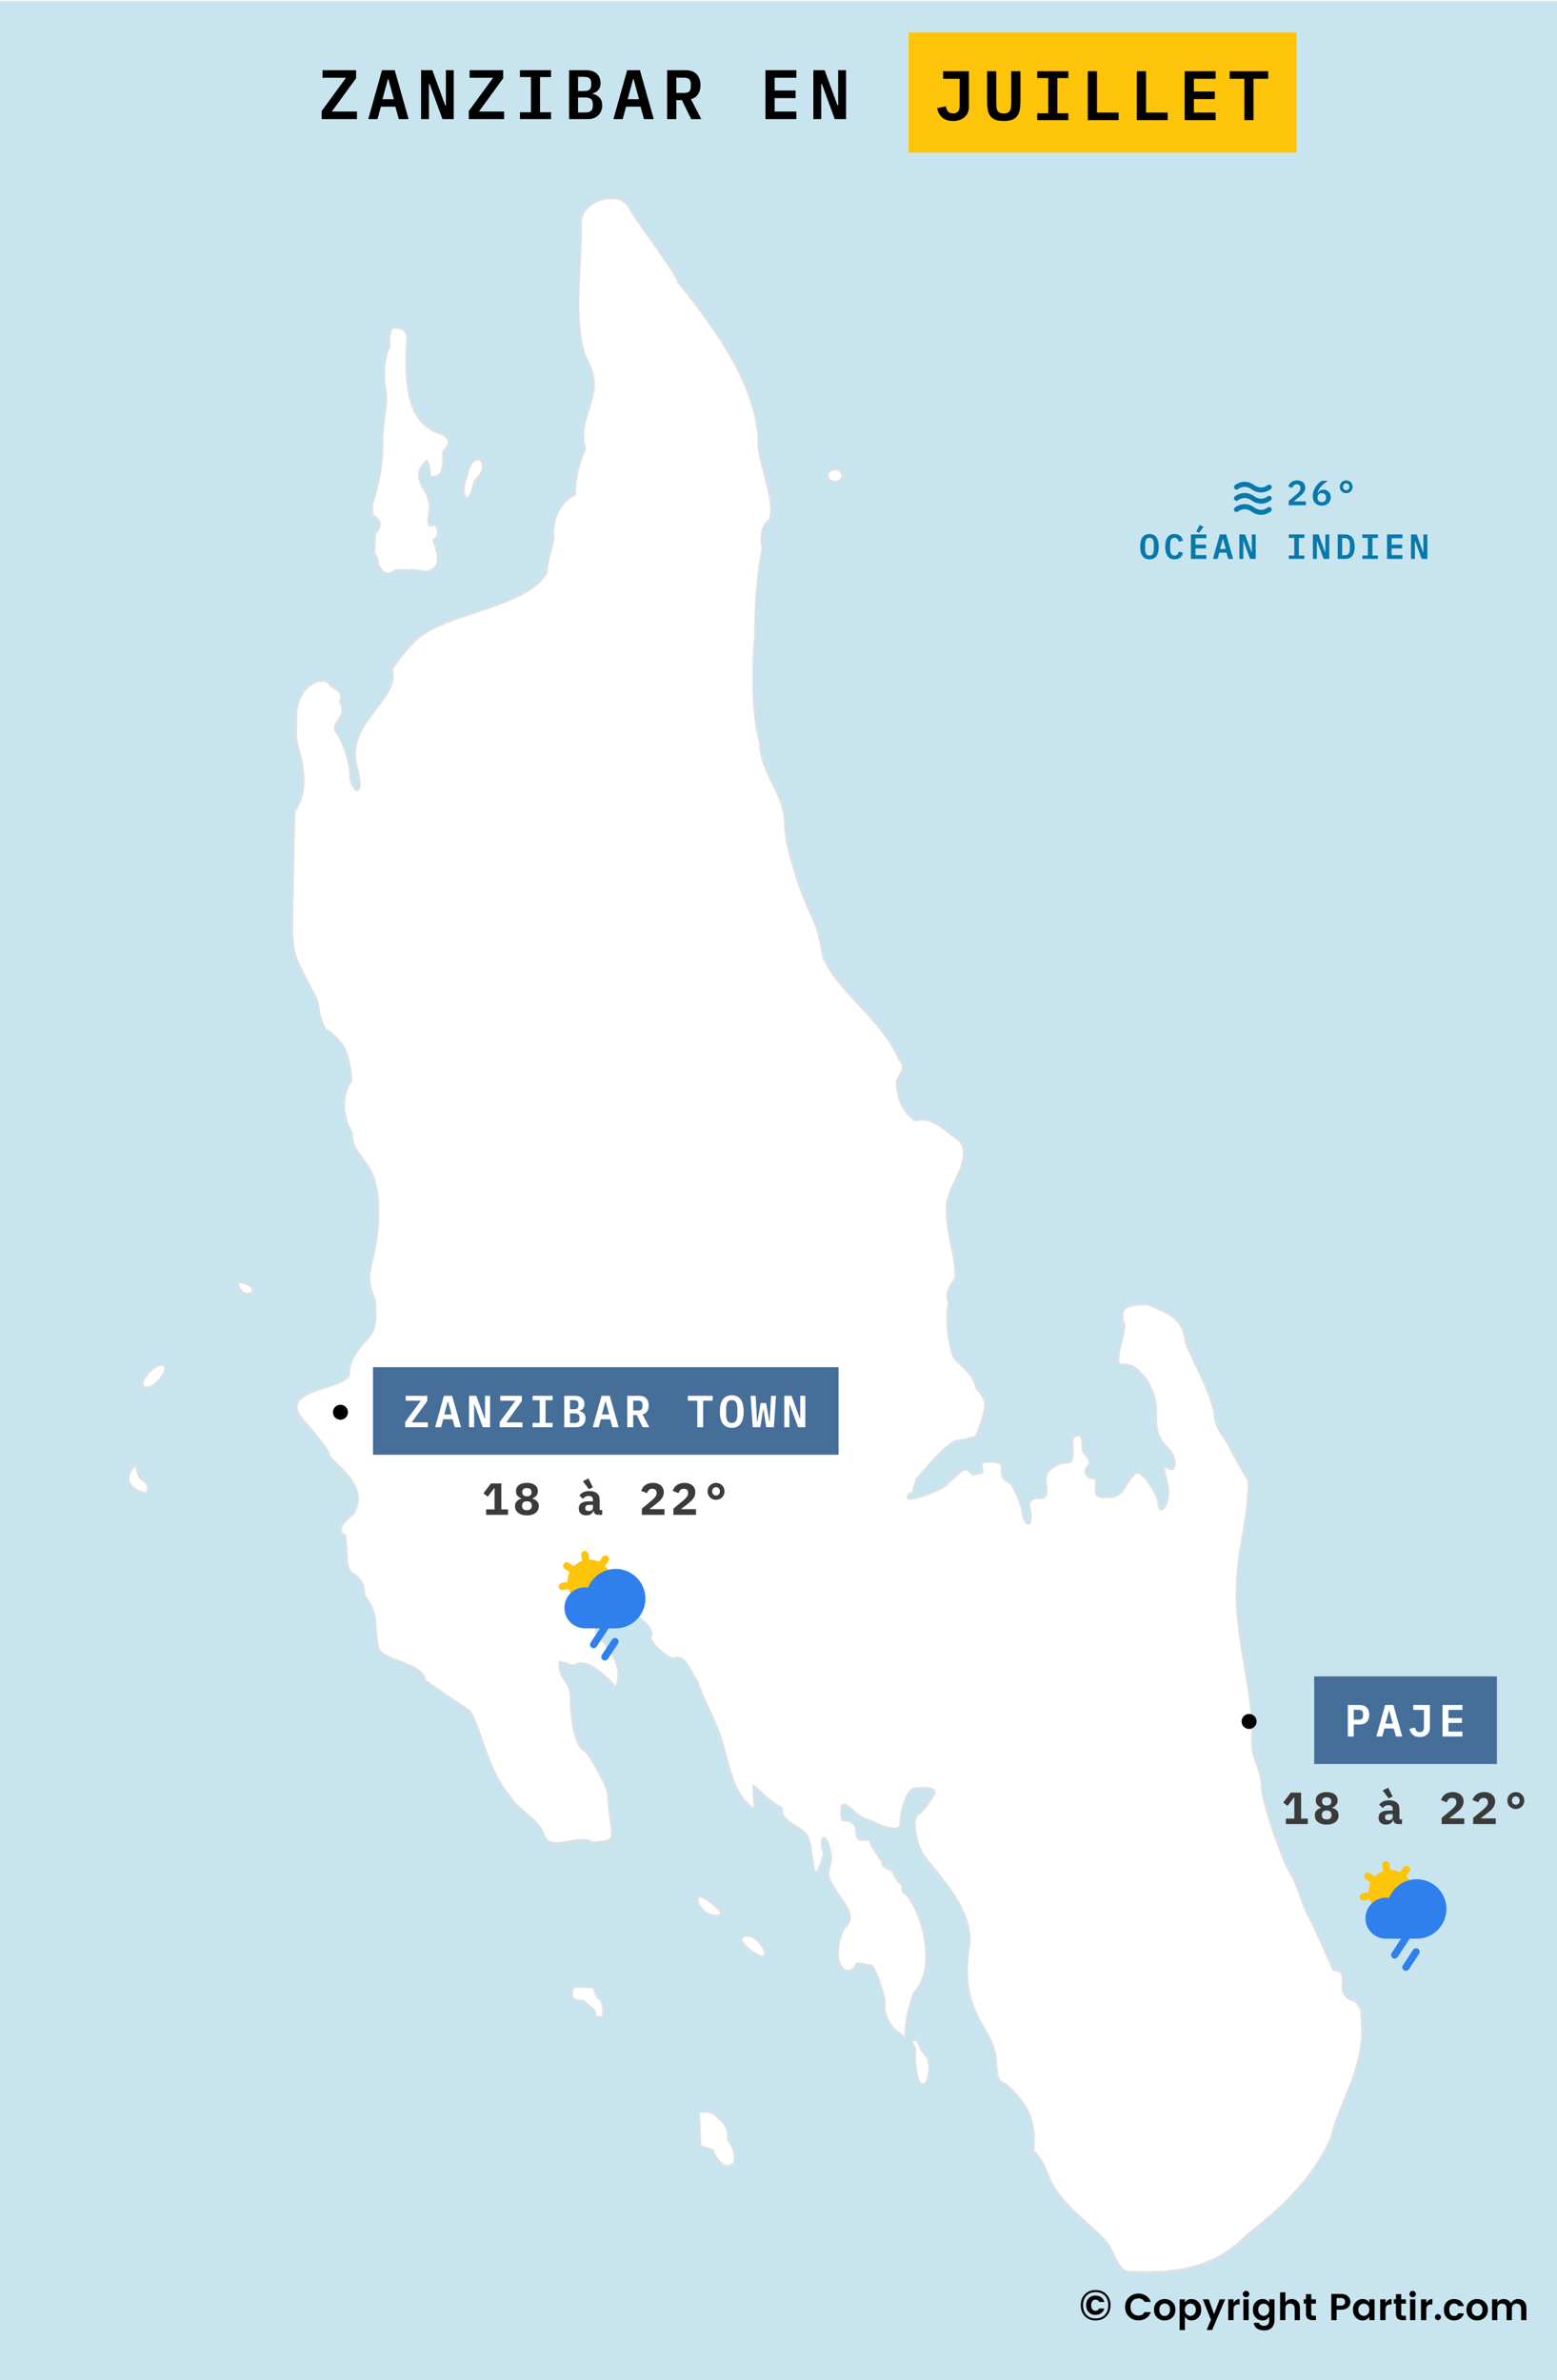 <svg width="622" height="951" viewBox="0 0 622 951" fill="none" xmlns="http://www.w3.org/2000/svg">
<rect x="0" y="0" width="622" height="951" fill="#333333" stroke="none"/>
<g clip-path="url(#clip0_3685_23436)">
<rect width="622" height="951" fill="white"/>
<g clip-path="url(#clip1_3685_23436)">
<path fill-rule="evenodd" clip-rule="evenodd" d="M-11 0.323H622V970.677H-11V0.323Z" fill="#C8E5EF"/>
<path fill-rule="evenodd" clip-rule="evenodd" d="M301.545 254.463C301.703 243.639 302.178 230.229 304.551 219.566C303.76 214.88 303.918 210.356 307.242 207.771C310.407 201.47 302.969 185.152 302.969 177.236C302.969 154.294 284.454 129.574 271.002 112.933C271.002 110.187 253.12 86.921 251.221 82.882C247.898 75.612 231.44 79.813 232.073 89.668C232.706 102.916 228.117 131.513 234.763 144.115C242.359 158.656 229.857 166.249 233.814 179.175C233.181 180.952 229.541 188.707 229.857 197.431C228.433 198.401 220.204 202.117 221.154 215.688C219.888 221.02 218.463 225.22 218.463 228.775C210.551 242.669 178.584 244.77 166.874 255.11C163.392 258.179 159.911 262.542 156.588 267.389C160.227 279.183 137.756 288.715 142.503 306.164C145.668 317.473 142.029 318.12 139.971 311.657C140.13 303.902 136.173 294.693 133.8 291.946C133.008 287.584 139.18 286.13 135.699 280.475C137.598 276.759 134.274 275.628 132.217 274.174C129.527 268.681 118.608 274.013 118.449 285.322L118.291 295.178C120.348 303.741 124.305 314.565 117.658 324.259L116.867 361.904C116.867 368.851 116.234 375.798 118.133 382.099C118.924 385.007 126.995 399.71 126.995 400.356C126.995 402.618 128.894 411.988 131.426 411.988C137.756 416.674 139.813 421.844 140.446 431.861C136.965 436.385 136.015 444.624 140.604 452.703C140.604 463.689 151.207 462.235 151.207 483.561C151.207 505.372 144.086 507.311 149.941 519.429C149.941 525.73 151.049 530.576 146.618 535.1C143.136 538.655 139.497 543.663 139.497 548.833C139.497 554.973 110.537 554.811 120.665 566.767C122.88 569.19 130.635 578.238 131.426 580.984C132.534 585.024 147.726 592.456 141.554 604.411C141.396 605.219 132.534 610.389 138.072 613.62L138.705 623.476C139.022 626.384 139.338 627.676 141.396 628.969C147.251 632.847 144.086 636.563 146.934 639.309C148.2 640.602 149.941 645.287 149.941 647.226C149.941 649.811 150.732 657.081 151.207 658.535C152.79 663.544 169.248 664.352 169.881 671.46L187.13 683.255C191.086 686.001 194.251 707.166 203.746 717.668C205.803 722.353 215.298 726.877 217.197 732.855C219.888 740.771 230.649 732.37 236.662 736.086C241.093 735.924 244.416 735.278 244.416 733.501C244.416 728.816 242.834 721.545 242.834 716.214C242.834 714.921 235.554 700.542 233.339 699.411C229.066 697.149 227.958 684.224 227.958 678.246C227.958 671.622 223.369 671.622 223.369 664.352C223.369 662.736 228.433 666.29 229.857 665.159C235.08 661.443 246.315 674.045 245.366 673.561C245.208 676.146 252.012 666.775 239.036 654.011C237.295 652.396 238.245 649.326 237.928 646.741C244.416 646.256 249.164 645.933 249.639 642.864C249.639 643.025 262.773 649.165 259.925 654.496C262.457 659.666 267.204 661.928 268.787 662.736C274.009 659.828 276.699 670.168 278.44 671.299C280.972 679.377 284.928 685.032 287.935 694.241C290.942 703.288 292.208 713.952 297.905 719.768C303.127 725.1 300.912 722.353 300.912 713.467C300.595 712.498 307.558 720.091 312.464 722.353C311.989 727.846 316.737 727.523 322.275 733.016C325.282 737.217 324.016 759.028 329.08 740.61C326.39 732.855 330.663 730.916 332.087 741.902C332.087 744.487 330.188 748.365 331.454 750.95C336.043 760.321 343.639 765.168 336.993 770.661C330.663 786.171 339.683 791.179 342.057 784.555C344.43 784.232 345.063 785.04 347.754 785.201C348.703 784.717 351.71 791.179 353.451 799.096C352.818 804.589 355.35 810.082 359.622 812.506C361.363 814.283 361.68 814.606 361.68 812.506C361.68 806.851 363.262 801.519 365.003 796.188C371.966 789.725 371.808 772.438 363.42 758.705C363.42 758.22 361.68 756.605 361.205 756.443C359.622 755.635 361.205 753.212 359.622 752.566C358.04 751.758 357.09 747.88 355.508 747.072C354.558 746.588 352.343 745.78 352.343 744.487C352.343 743.356 351.552 742.872 350.919 741.902C349.969 739.802 347.912 738.186 347.437 735.117C343.956 735.117 342.057 736.086 342.057 732.047C342.057 728.654 339.841 727.362 336.993 727.362C335.568 727.362 336.201 722.676 336.201 722.191C336.201 718.799 341.265 723.646 341.582 723.969C344.114 726.554 346.646 726.877 349.653 728.331C350.76 728.816 359.622 732.855 359.622 728.654C359.622 724.292 361.996 714.436 365.794 714.436C367.535 714.436 374.814 713.305 373.074 717.183C372.282 718.799 368.326 724.292 366.744 724.938C364.212 726.231 366.269 736.732 367.377 737.863C367.377 742.71 389.848 760.159 387.158 777.608C382.885 805.074 396.653 809.113 397.919 823.007C398.394 827.208 397.761 831.893 401.875 832.701C408.996 839.164 414.535 846.434 412.794 859.198C416.276 862.591 417.7 866.468 419.124 870.023C423.872 881.171 435.899 888.602 442.071 895.873C445.077 899.427 446.502 907.505 451.091 907.667C463.434 907.99 483.057 908.96 498.249 892.803C511.384 882.625 524.361 870.83 531.798 854.028C534.489 841.426 544.3 827.693 544.142 810.729C544.142 808.79 543.825 806.205 543.825 803.943C543.825 802.65 541.926 799.904 540.977 799.419C538.445 799.419 536.229 796.511 536.229 794.249C536.229 792.633 536.546 789.725 535.913 788.433C535.596 787.786 533.697 787.14 532.748 787.14C532.431 787.14 524.994 769.53 523.411 766.945C520.246 761.775 518.347 752.727 515.499 748.526C512.017 743.033 503.946 719.445 503.946 713.305C503.946 706.035 499.041 701.834 500.307 693.756C500.307 673.722 493.977 656.92 493.977 636.724C493.977 618.952 498.724 608.289 498.724 592.132C499.041 592.132 492.711 581.469 491.445 578.723C489.229 574.037 485.115 570.644 485.115 564.505C482.583 553.842 476.727 544.309 473.721 536.716C472.771 526.699 467.074 524.922 458.687 521.206C449.983 521.206 446.818 522.337 449.192 529.284C449.983 531.384 444.444 545.117 447.926 545.117C453.306 545.117 453.939 546.733 456.788 549.641C459.003 551.903 461.852 558.366 461.852 562.243C461.852 570.967 461.852 573.876 466.758 578.723C470.397 582.439 470.081 588.74 466.758 586.639C463.751 584.7 465.808 589.224 465.808 590.517L466.441 593.102C468.024 601.503 462.801 606.673 462.801 600.534C462.801 598.272 456.155 585.993 453.306 588.901C448.242 594.071 449.508 598.272 441.912 598.272C436.532 598.272 437.798 596.333 437.798 590.84C434 590.84 432.101 588.255 434.633 585.67C436.848 583.408 432.417 580.984 432.417 579.046C432.417 578.076 432.417 573.553 431.468 573.553C427.353 573.553 428.619 576.138 428.619 579.046C428.619 586.962 426.72 583.085 422.289 585.347C415.959 588.578 418.175 591.486 418.175 595.687C418.175 599.887 415.01 597.949 412.794 598.918C409.946 600.211 411.845 602.149 411.845 606.027C411.845 611.843 408.363 607.643 408.363 603.765C408.363 602.472 404.882 593.102 403.299 592.456C396.178 588.901 404.565 584.054 395.545 584.054C389.215 584.054 393.963 586.639 392.064 588.578C392.064 588.578 389.215 588.901 388.899 589.224C388.266 589.87 386.683 585.024 383.518 588.255C381.936 589.87 378.771 592.456 377.505 593.748C375.922 595.364 362.629 600.211 362.629 598.595C362.629 595.687 364.845 597.302 364.845 595.364C364.845 594.717 366.111 590.84 366.111 590.84C369.276 587.609 378.771 575.491 382.885 575.491C384.151 575.491 388.266 574.522 389.848 573.876C394.912 560.951 394.437 559.82 389.848 554.488C389.532 550.61 386.208 547.541 381.303 542.855C379.245 539.624 377.188 525.083 379.087 521.044C377.03 515.874 380.353 513.289 381.619 510.381C381.936 501.657 378.138 493.417 378.138 483.077C378.138 474.514 384.942 469.021 384.942 460.458C384.942 455.449 381.619 454.964 378.612 452.379C374.814 448.987 369.75 446.24 365.794 447.694C361.205 445.109 358.198 439.293 358.198 431.861C359.622 428.791 362.313 426.691 359.148 423.298C353.134 408.111 333.828 395.347 328.764 382.261C327.498 375.637 327.339 372.567 324.174 365.781C320.218 357.864 313.572 338.477 313.572 329.429C313.572 316.827 303.602 309.234 303.602 296.632C301.545 290.492 299.804 274.821 301.545 254.463Z" fill="white" stroke="#E0E0E0" stroke-width="0.7"/>
<path fill-rule="evenodd" clip-rule="evenodd" d="M279.23 843.849C279.547 848.373 279.705 852.897 279.863 857.42C281.604 857.905 283.345 858.551 284.927 859.036C285.244 860.652 286.193 862.267 287.934 864.045C289.675 865.822 291.574 865.822 293.315 864.045C293.948 860.975 292.998 857.905 290.624 854.835C291.257 851.604 290.15 848.858 287.143 846.434C284.927 843.688 282.237 843.526 279.23 843.849Z" fill="white" stroke="#E0E0E0" stroke-width="0.7"/>
<path fill-rule="evenodd" clip-rule="evenodd" d="M235.078 801.196C235.236 801.196 237.452 803.135 237.452 803.135C237.452 803.943 237.926 803.943 237.926 805.074C237.926 805.558 239.351 805.882 239.825 805.882C240.933 805.882 240.933 805.882 240.933 804.751C240.933 803.943 240.933 801.196 240.617 800.873C240.458 800.55 240.458 799.742 240.142 799.419C239.034 798.45 237.452 796.995 237.452 794.734C237.452 793.926 234.445 793.926 233.337 793.926C232.388 793.926 230.647 793.926 229.697 793.926C228.273 793.926 228.273 798.611 229.381 798.611L230.489 799.257C230.647 799.257 232.388 799.257 232.546 799.257C233.179 799.419 234.287 800.065 235.078 801.196Z" fill="white" stroke="#E0E0E0" stroke-width="0.7"/>
<path fill-rule="evenodd" clip-rule="evenodd" d="M296.324 774.377C300.913 770.499 307.243 780.354 305.186 781.324C303.92 783.101 295.216 776.315 296.324 774.377Z" fill="white" stroke="#E0E0E0" stroke-width="0.7"/>
<path fill-rule="evenodd" clip-rule="evenodd" d="M287.933 764.521C287.616 765.814 283.66 765.491 281.445 763.714C279.387 761.775 278.121 759.513 279.071 758.059C280.337 756.443 288.882 763.875 287.933 764.521Z" fill="white" stroke="#E0E0E0" stroke-width="0.7"/>
<path fill-rule="evenodd" clip-rule="evenodd" d="M162.602 136.522C160.703 164.149 167.982 171.096 177.003 173.681C180.484 175.943 179.06 178.205 177.003 180.305C177.477 190.161 174.945 190.807 171.939 190.322C171.78 187.414 171.306 185.314 170.514 184.021C166.558 187.253 166.4 191.292 169.723 196.139C171.622 199.532 172.097 203.086 171.147 206.479C170.673 210.033 171.622 211.003 173.996 209.387C174.629 211.487 176.211 213.588 173.046 215.688C173.363 216.657 173.679 217.627 173.996 218.596C176.37 226.028 173.521 227.644 170.04 228.452C167.982 228.128 165.767 227.482 163.551 227.805C161.652 227.805 159.753 227.805 157.854 227.805C154.689 230.713 152.79 228.452 151.05 225.543C151.208 224.089 150.733 222.635 149.625 221.181C149.625 218.435 149.784 215.688 149.942 213.103C152.632 210.356 152.316 208.094 149.151 205.994C148.518 204.055 148.518 202.117 149.151 200.178C151.841 191.615 153.107 183.052 152.79 174.489C153.107 171.743 153.265 168.996 153.582 166.411C154.531 160.756 154.531 156.232 153.582 152.84C153.265 147.185 153.74 142.176 155.639 138.783C155.639 137.329 155.639 135.875 155.639 134.421C156.114 132.644 155.955 130.382 158.646 131.028C162.602 131.513 162.76 133.937 162.602 136.522Z" fill="white" stroke="#E0E0E0" stroke-width="0.7"/>
<path fill-rule="evenodd" clip-rule="evenodd" d="M367.06 831.409C368.168 833.348 369.276 833.186 370.383 831.086C371.491 828.016 371.491 825.108 370.383 822.038C368.326 819.938 367.06 817.676 366.744 815.576C364.053 814.283 363.737 815.252 365.794 818.645C365.319 822.846 365.794 827.208 367.06 831.409Z" fill="white" stroke="#E0E0E0" stroke-width="0.7"/>
<path fill-rule="evenodd" clip-rule="evenodd" d="M65.434 545.602C67.966 547.379 60.212 556.75 57.205 553.68C55.781 551.257 62.586 544.148 65.434 545.602Z" fill="white" stroke="#E0E0E0" stroke-width="0.7"/>
<path fill-rule="evenodd" clip-rule="evenodd" d="M58.472 596.656C59.738 594.717 59.105 592.779 56.415 591.001C55.307 590.194 54.674 588.416 54.516 585.347C50.401 587.932 49.136 594.717 58.472 596.656Z" fill="white" stroke="#E0E0E0" stroke-width="0.7"/>
<path fill-rule="evenodd" clip-rule="evenodd" d="M100.883 516.359C97.876 517.651 95.819 516.359 95.027 512.32C98.984 512.643 101.041 513.935 100.883 516.359Z" fill="white" stroke="#E0E0E0" stroke-width="0.7"/>
<path fill-rule="evenodd" clip-rule="evenodd" d="M186.495 190.807C185.07 193.554 184.912 196.301 186.02 199.209C186.969 198.562 187.761 199.693 189.66 191.938C192.825 189.192 193.616 186.607 192.033 183.86C189.343 182.891 187.444 185.153 186.495 190.807Z" fill="white" stroke="#E0E0E0" stroke-width="0.7"/>
<path d="M333.513 192.423C335.086 192.423 336.361 191.338 336.361 190C336.361 188.661 335.086 187.576 333.513 187.576C331.939 187.576 330.664 188.661 330.664 190C330.664 191.338 331.939 192.423 333.513 192.423Z" fill="white" stroke="#E0E0E0" stroke-width="0.7"/>
<path d="M437.698 914.964C439.466 914.964 440.9 915.531 441.999 916.664C443.098 917.797 443.648 919.259 443.648 921.05C443.648 922.829 443.093 924.291 441.982 925.436C440.883 926.569 439.455 927.136 437.698 927.136C435.941 927.136 434.508 926.569 433.397 925.436C432.298 924.291 431.748 922.829 431.748 921.05C431.748 919.259 432.298 917.797 433.397 916.664C434.508 915.531 435.941 914.964 437.698 914.964ZM437.698 915.814C436.157 915.814 434.933 916.29 434.026 917.242C433.131 918.183 432.683 919.452 432.683 921.05C432.683 922.637 433.131 923.912 434.026 924.875C434.933 925.827 436.157 926.303 437.698 926.303C439.239 926.303 440.463 925.827 441.37 924.875C442.277 923.912 442.73 922.637 442.73 921.05C442.73 919.452 442.277 918.183 441.37 917.242C440.463 916.29 439.239 915.814 437.698 915.814ZM441.166 922.359C440.951 923.13 440.526 923.747 439.891 924.212C439.268 924.677 438.463 924.909 437.477 924.909C436.502 924.909 435.664 924.558 434.961 923.855C434.258 923.141 433.907 922.2 433.907 921.033C433.907 919.866 434.253 918.931 434.944 918.228C435.647 917.525 436.491 917.174 437.477 917.174C438.474 917.174 439.285 917.401 439.908 917.854C440.531 918.296 440.951 918.919 441.166 919.724H439.075C438.848 919.123 438.367 918.823 437.63 918.823C437.097 918.823 436.678 919.021 436.372 919.418C436.066 919.803 435.913 920.342 435.913 921.033C435.913 921.724 436.066 922.268 436.372 922.665C436.678 923.062 437.097 923.26 437.63 923.26C438.321 923.26 438.803 922.96 439.075 922.359H441.166ZM450.996 925.575C449.966 924.565 449.451 923.285 449.451 921.735C449.451 920.185 449.966 918.905 450.996 917.895C452.036 916.885 453.306 916.38 454.806 916.38C455.946 916.38 456.956 916.67 457.836 917.25C458.726 917.83 459.361 918.645 459.741 919.695H457.206C456.736 918.775 455.936 918.315 454.806 918.315C453.856 918.315 453.081 918.63 452.481 919.26C451.891 919.88 451.596 920.71 451.596 921.75C451.596 922.78 451.891 923.61 452.481 924.24C453.081 924.86 453.856 925.17 454.806 925.17C455.926 925.17 456.726 924.71 457.206 923.79H459.741C459.361 924.84 458.726 925.655 457.836 926.235C456.956 926.805 455.946 927.09 454.806 927.09C453.296 927.09 452.026 926.585 450.996 925.575ZM465.254 925.335C465.844 925.335 466.349 925.12 466.769 924.69C467.199 924.25 467.414 923.635 467.414 922.845C467.414 922.045 467.204 921.43 466.784 921C466.364 920.57 465.854 920.355 465.254 920.355C464.664 920.355 464.164 920.57 463.754 921C463.344 921.43 463.139 922.045 463.139 922.845C463.139 923.645 463.344 924.26 463.754 924.69C464.164 925.12 464.664 925.335 465.254 925.335ZM462.209 925.935C461.399 925.145 460.994 924.11 460.994 922.83C460.994 921.55 461.404 920.52 462.224 919.74C463.044 918.96 464.059 918.57 465.269 918.57C466.489 918.57 467.509 918.96 468.329 919.74C469.149 920.52 469.559 921.55 469.559 922.83C469.559 924.11 469.144 925.145 468.314 925.935C467.494 926.725 466.474 927.12 465.254 927.12C464.034 927.12 463.019 926.725 462.209 925.935ZM477.067 924.63C477.507 924.19 477.727 923.59 477.727 922.83C477.727 922.07 477.507 921.475 477.067 921.045C476.637 920.615 476.127 920.4 475.537 920.4C474.947 920.4 474.432 920.62 473.992 921.06C473.562 921.49 473.347 922.085 473.347 922.845C473.347 923.605 473.562 924.205 473.992 924.645C474.432 925.075 474.947 925.29 475.537 925.29C476.127 925.29 476.637 925.07 477.067 924.63ZM473.347 919.98C473.937 919.04 474.802 918.57 475.942 918.57C477.082 918.57 478.022 918.97 478.762 919.77C479.502 920.56 479.872 921.585 479.872 922.845C479.872 924.095 479.502 925.12 478.762 925.92C478.022 926.72 477.087 927.12 475.957 927.12C474.837 927.12 473.967 926.615 473.347 925.605V930.96H471.232V918.69H473.347V919.98ZM483.765 926.85L480.51 918.69H482.88L484.995 924.6L487.23 918.69H489.435L484.245 930.93H482.04L483.765 926.85ZM492.786 918.69V920.16C493.346 919.1 494.156 918.57 495.216 918.57V920.73H494.691C494.061 920.73 493.586 920.89 493.266 921.21C492.946 921.52 492.786 922.06 492.786 922.83V927H490.671V918.69H492.786ZM499.061 916.575C499.061 916.935 498.936 917.24 498.686 917.49C498.436 917.74 498.131 917.865 497.771 917.865C497.421 917.865 497.121 917.74 496.871 917.49C496.621 917.24 496.496 916.935 496.496 916.575C496.496 916.215 496.621 915.91 496.871 915.66C497.121 915.41 497.421 915.285 497.771 915.285C498.131 915.285 498.436 915.41 498.686 915.66C498.936 915.91 499.061 916.215 499.061 916.575ZM496.721 927V918.69H498.836V927H496.721ZM501.611 925.92C500.871 925.11 500.501 924.08 500.501 922.83C500.501 921.58 500.871 920.56 501.611 919.77C502.351 918.97 503.291 918.57 504.431 918.57C505.571 918.57 506.441 919.04 507.041 919.98V918.69H509.141V927.06C509.141 928.25 508.791 929.22 508.091 929.97C507.391 930.73 506.406 931.11 505.136 931.11C503.876 931.11 502.871 930.845 502.121 930.315C501.381 929.795 500.961 929.05 500.861 928.08H502.931C503.061 928.45 503.311 928.74 503.681 928.95C504.051 929.17 504.516 929.28 505.076 929.28C505.636 929.28 506.101 929.095 506.471 928.725C506.851 928.355 507.041 927.8 507.041 927.06V925.605C506.411 926.615 505.536 927.12 504.416 927.12C503.296 927.12 502.361 926.72 501.611 925.92ZM506.381 924.645C506.821 924.205 507.041 923.605 507.041 922.845C507.041 922.085 506.821 921.49 506.381 921.06C505.941 920.62 505.426 920.4 504.836 920.4C504.246 920.4 503.731 920.615 503.291 921.045C502.861 921.475 502.646 922.07 502.646 922.83C502.646 923.59 502.866 924.19 503.306 924.63C503.746 925.07 504.256 925.29 504.836 925.29C505.426 925.29 505.941 925.075 506.381 924.645ZM513.499 915.9V919.935C514.029 919.025 514.889 918.57 516.079 918.57C517.029 918.57 517.804 918.885 518.404 919.515C519.004 920.135 519.304 921 519.304 922.11V927H517.204V922.41C517.204 921.76 517.039 921.265 516.709 920.925C516.379 920.575 515.929 920.4 515.359 920.4C514.789 920.4 514.334 920.575 513.994 920.925C513.664 921.265 513.499 921.76 513.499 922.41V927H511.384V915.9H513.499ZM524.702 925.23H525.707V927H524.372C523.522 927 522.867 926.805 522.407 926.415C521.947 926.025 521.717 925.38 521.717 924.48V920.415H520.832V918.69H521.717V916.635H523.832V918.69H525.692V920.415H523.832V924.48C523.832 924.75 523.897 924.945 524.027 925.065C524.157 925.175 524.382 925.23 524.702 925.23ZM538.688 921.75C538.418 922.08 538.023 922.345 537.503 922.545C536.993 922.735 536.393 922.83 535.703 922.83H533.963V927H531.848V916.53H535.703C536.913 916.53 537.843 916.835 538.493 917.445C539.153 918.045 539.483 918.755 539.483 919.575C539.483 920.395 539.218 921.12 538.688 921.75ZM533.963 921.21H535.703C536.233 921.21 536.638 921.075 536.918 920.805C537.198 920.525 537.338 920.15 537.338 919.68C537.338 919.21 537.198 918.84 536.918 918.57C536.638 918.29 536.233 918.15 535.703 918.15H533.963V921.21ZM546.371 924.645C546.811 924.205 547.031 923.605 547.031 922.845C547.031 922.085 546.811 921.49 546.371 921.06C545.931 920.62 545.416 920.4 544.826 920.4C544.236 920.4 543.721 920.615 543.281 921.045C542.851 921.475 542.636 922.07 542.636 922.83C542.636 923.59 542.856 924.19 543.296 924.63C543.736 925.07 544.246 925.29 544.826 925.29C545.416 925.29 545.931 925.075 546.371 924.645ZM541.601 925.92C540.861 925.11 540.491 924.08 540.491 922.83C540.491 921.58 540.861 920.56 541.601 919.77C542.341 918.97 543.281 918.57 544.421 918.57C545.561 918.57 546.431 919.04 547.031 919.98V918.69H549.131V927H547.031V925.605C546.401 926.615 545.526 927.12 544.406 927.12C543.286 927.12 542.351 926.72 541.601 925.92ZM553.489 918.69V920.16C554.049 919.1 554.859 918.57 555.919 918.57V920.73H555.394C554.764 920.73 554.289 920.89 553.969 921.21C553.649 921.52 553.489 922.06 553.489 922.83V927H551.374V918.69H553.489ZM560.649 925.23H561.654V927H560.319C559.469 927 558.814 926.805 558.354 926.415C557.894 926.025 557.664 925.38 557.664 924.48V920.415H556.779V918.69H557.664V916.635H559.779V918.69H561.639V920.415H559.779V924.48C559.779 924.75 559.844 924.945 559.974 925.065C560.104 925.175 560.329 925.23 560.649 925.23ZM565.638 916.575C565.638 916.935 565.513 917.24 565.263 917.49C565.013 917.74 564.708 917.865 564.348 917.865C563.998 917.865 563.698 917.74 563.448 917.49C563.198 917.24 563.073 916.935 563.073 916.575C563.073 916.215 563.198 915.91 563.448 915.66C563.698 915.41 563.998 915.285 564.348 915.285C564.708 915.285 565.013 915.41 565.263 915.66C565.513 915.91 565.638 916.215 565.638 916.575ZM563.298 927V918.69H565.413V927H563.298ZM569.778 918.69V920.16C570.338 919.1 571.148 918.57 572.208 918.57V920.73H571.683C571.053 920.73 570.578 920.89 570.258 921.21C569.938 921.52 569.778 922.06 569.778 922.83V927H567.663V918.69H569.778ZM575.633 925.8C575.633 926.14 575.513 926.425 575.273 926.655C575.043 926.885 574.758 927 574.418 927C574.088 927 573.808 926.885 573.578 926.655C573.348 926.425 573.233 926.14 573.233 925.8C573.233 925.46 573.348 925.175 573.578 924.945C573.808 924.715 574.088 924.6 574.418 924.6C574.758 924.6 575.043 924.715 575.273 924.945C575.513 925.175 575.633 925.46 575.633 925.8ZM577.945 925.95C577.185 925.17 576.805 924.135 576.805 922.845C576.805 921.555 577.185 920.52 577.945 919.74C578.705 918.96 579.69 918.57 580.9 918.57C581.91 918.57 582.755 918.815 583.435 919.305C584.115 919.795 584.57 920.49 584.8 921.39H582.52C582.25 920.7 581.71 920.355 580.9 920.355C580.29 920.355 579.81 920.58 579.46 921.03C579.12 921.47 578.95 922.075 578.95 922.845C578.95 923.615 579.12 924.225 579.46 924.675C579.81 925.115 580.29 925.335 580.9 925.335C581.7 925.335 582.24 924.985 582.52 924.285H584.8C584.56 925.155 584.095 925.845 583.405 926.355C582.725 926.865 581.89 927.12 580.9 927.12C579.69 927.12 578.705 926.73 577.945 925.95ZM590.074 925.335C590.664 925.335 591.169 925.12 591.589 924.69C592.019 924.25 592.234 923.635 592.234 922.845C592.234 922.045 592.024 921.43 591.604 921C591.184 920.57 590.674 920.355 590.074 920.355C589.484 920.355 588.984 920.57 588.574 921C588.164 921.43 587.959 922.045 587.959 922.845C587.959 923.645 588.164 924.26 588.574 924.69C588.984 925.12 589.484 925.335 590.074 925.335ZM587.029 925.935C586.219 925.145 585.814 924.11 585.814 922.83C585.814 921.55 586.224 920.52 587.044 919.74C587.864 918.96 588.879 918.57 590.089 918.57C591.309 918.57 592.329 918.96 593.149 919.74C593.969 920.52 594.379 921.55 594.379 922.83C594.379 924.11 593.964 925.145 593.134 925.935C592.314 926.725 591.294 927.12 590.074 927.12C588.854 927.12 587.839 926.725 587.029 925.935ZM598.167 918.69V919.935C598.697 919.025 599.557 918.57 600.747 918.57C601.377 918.57 601.937 918.715 602.427 919.005C602.927 919.295 603.312 919.71 603.582 920.25C603.872 919.73 604.267 919.32 604.767 919.02C605.277 918.72 605.847 918.57 606.477 918.57C607.467 918.57 608.262 918.88 608.862 919.5C609.472 920.12 609.777 920.99 609.777 922.11V927H607.677V922.41C607.677 921.76 607.512 921.265 607.182 920.925C606.852 920.575 606.402 920.4 605.832 920.4C605.262 920.4 604.807 920.575 604.467 920.925C604.137 921.265 603.972 921.76 603.972 922.41V927H601.872V922.41C601.872 921.76 601.707 921.265 601.377 920.925C601.047 920.575 600.597 920.4 600.027 920.4C599.457 920.4 599.002 920.575 598.662 920.925C598.332 921.265 598.167 921.76 598.167 922.41V927H596.052V918.69H598.167Z" fill="black"/>
<path d="M142.616 47.589H128.504V44.369L138.22 31.069H128.84V28.045H142.252V31.265L132.564 44.565H142.616V47.589ZM159.321 47.589L157.949 42.633H152.153L150.809 47.589H147.113L152.601 28.045H157.697L163.213 47.589H159.321ZM155.177 31.657H154.953L152.797 39.637H157.333L155.177 31.657ZM171.63 33.561H171.35V47.589H168.214V28.045H172.722L177.846 42.073H178.126V28.045H181.262V47.589H176.754L171.63 33.561ZM201.383 47.589H187.271V44.369L196.987 31.069H187.607V28.045H201.019V31.265L191.331 44.565H201.383V47.589ZM207.7 47.589V44.845H212.096V30.789H207.7V28.045H220.132V30.789H215.736V44.845H220.132V47.589H207.7ZM227.345 28.045H234.149C235.997 28.045 237.416 28.512 238.405 29.445C239.413 30.36 239.917 31.61 239.917 33.197C239.917 34.317 239.637 35.213 239.077 35.885C238.536 36.557 237.761 37.042 236.753 37.341V37.481C237.929 37.761 238.853 38.274 239.525 39.021C240.216 39.749 240.561 40.785 240.561 42.129C240.561 42.95 240.421 43.697 240.141 44.369C239.88 45.022 239.497 45.592 238.993 46.077C238.508 46.562 237.911 46.935 237.201 47.197C236.511 47.458 235.727 47.589 234.849 47.589H227.345V28.045ZM233.729 44.929C234.756 44.929 235.521 44.742 236.025 44.369C236.548 43.977 236.809 43.314 236.809 42.381V41.457C236.809 40.542 236.548 39.898 236.025 39.525C235.521 39.133 234.756 38.937 233.729 38.937H230.929V44.929H233.729ZM233.253 36.389C234.243 36.389 234.971 36.212 235.437 35.857C235.923 35.502 236.165 34.886 236.165 34.009V33.085C236.165 32.208 235.923 31.591 235.437 31.237C234.971 30.882 234.243 30.705 233.253 30.705H230.929V36.389H233.253ZM257.267 47.589L255.895 42.633H250.099L248.755 47.589H245.059L250.547 28.045H255.643L261.159 47.589H257.267ZM253.123 31.657H252.899L250.743 39.637H255.279L253.123 31.657ZM270.192 47.589H266.524V28.045H273.944C275.848 28.045 277.304 28.586 278.312 29.669C279.32 30.752 279.824 32.226 279.824 34.093C279.824 35.53 279.488 36.743 278.816 37.733C278.162 38.703 277.22 39.319 275.988 39.581L280.16 47.589H276.128L272.404 40.001H270.192V47.589ZM273.188 37.145C274.177 37.145 274.886 36.949 275.316 36.557C275.745 36.146 275.96 35.502 275.96 34.625V33.561C275.96 32.684 275.745 32.049 275.316 31.657C274.886 31.246 274.177 31.041 273.188 31.041H270.192V37.145H273.188ZM305.786 47.589V28.045H318.134V31.069H309.454V36.165H317.826V39.189H309.454V44.565H318.134V47.589H305.786ZM328.343 33.561H328.063V47.589H324.927V28.045H329.435L334.559 42.073H334.839V28.045H337.975V47.589H333.467L328.343 33.561Z" fill="black"/>
<rect width="155" height="48" transform="translate(363 13)" fill="#FEC40A"/>
<path d="M387.056 28.456V42.652C387.056 43.529 386.907 44.323 386.608 45.032C386.309 45.723 385.88 46.311 385.32 46.796C384.779 47.281 384.116 47.664 383.332 47.944C382.567 48.205 381.708 48.336 380.756 48.336C378.908 48.336 377.452 47.869 376.388 46.936C375.343 46.003 374.671 44.761 374.372 43.212L377.816 42.484C377.984 43.305 378.283 43.987 378.712 44.528C379.16 45.051 379.841 45.312 380.756 45.312C381.596 45.312 382.24 45.069 382.688 44.584C383.136 44.08 383.36 43.296 383.36 42.232V31.48H376.752V28.456H387.056ZM397.993 28.456V40.636C397.993 41.364 398.012 42.017 398.049 42.596C398.105 43.175 398.226 43.669 398.413 44.08C398.618 44.472 398.917 44.78 399.309 45.004C399.72 45.228 400.28 45.34 400.989 45.34C401.698 45.34 402.249 45.228 402.641 45.004C403.052 44.78 403.35 44.472 403.537 44.08C403.742 43.669 403.864 43.175 403.901 42.596C403.957 42.017 403.985 41.364 403.985 40.636V28.456H407.653V40.076C407.653 41.457 407.569 42.661 407.401 43.688C407.233 44.715 406.906 45.573 406.421 46.264C405.936 46.955 405.254 47.477 404.377 47.832C403.518 48.168 402.389 48.336 400.989 48.336C399.589 48.336 398.45 48.168 397.573 47.832C396.714 47.477 396.042 46.955 395.557 46.264C395.072 45.573 394.745 44.715 394.577 43.688C394.409 42.661 394.325 41.457 394.325 40.076V28.456H397.993ZM414.362 48V45.256H418.758V31.2H414.362V28.456H426.794V31.2H422.398V45.256H426.794V48H414.362ZM434.567 48V28.456H438.235V44.976H446.887V48H434.567ZM454.156 48V28.456H457.824V44.976H466.476V48H454.156ZM473.269 48V28.456H485.617V31.48H476.937V36.576H485.309V39.6H476.937V44.976H485.617V48H473.269ZM500.754 31.48V48H497.114V31.48H491.234V28.456H506.634V31.48H500.754Z" fill="black"/>
<path d="M459.2 223.479C458.565 223.479 458.015 223.367 457.548 223.143C457.081 222.91 456.694 222.578 456.386 222.149C456.087 221.72 455.863 221.192 455.714 220.567C455.574 219.942 455.504 219.228 455.504 218.425C455.504 217.632 455.574 216.922 455.714 216.297C455.863 215.662 456.087 215.13 456.386 214.701C456.694 214.272 457.081 213.945 457.548 213.721C458.015 213.488 458.565 213.371 459.2 213.371C460.469 213.371 461.403 213.814 462 214.701C462.597 215.588 462.896 216.829 462.896 218.425C462.896 220.021 462.597 221.262 462 222.149C461.403 223.036 460.469 223.479 459.2 223.479ZM459.2 221.981C459.527 221.981 459.802 221.92 460.026 221.799C460.25 221.668 460.427 221.486 460.558 221.253C460.698 221.02 460.796 220.735 460.852 220.399C460.917 220.054 460.95 219.671 460.95 219.251V217.585C460.95 216.745 460.819 216.082 460.558 215.597C460.306 215.112 459.853 214.869 459.2 214.869C458.547 214.869 458.089 215.112 457.828 215.597C457.576 216.082 457.45 216.745 457.45 217.585V219.265C457.45 220.105 457.576 220.768 457.828 221.253C458.089 221.738 458.547 221.981 459.2 221.981ZM469.247 223.479C467.968 223.479 467.021 223.04 466.405 222.163C465.798 221.286 465.495 220.04 465.495 218.425C465.495 216.82 465.798 215.578 466.405 214.701C467.021 213.814 467.968 213.371 469.247 213.371C469.732 213.371 470.157 213.436 470.521 213.567C470.894 213.698 471.216 213.88 471.487 214.113C471.757 214.337 471.981 214.612 472.159 214.939C472.336 215.256 472.476 215.606 472.579 215.989L470.899 216.465C470.833 216.241 470.759 216.031 470.675 215.835C470.591 215.639 470.483 215.471 470.353 215.331C470.231 215.182 470.077 215.07 469.891 214.995C469.704 214.911 469.48 214.869 469.219 214.869C468.584 214.869 468.127 215.112 467.847 215.597C467.576 216.082 467.441 216.745 467.441 217.585V219.265C467.441 220.105 467.576 220.768 467.847 221.253C468.127 221.738 468.584 221.981 469.219 221.981C469.48 221.981 469.704 221.944 469.891 221.869C470.077 221.785 470.231 221.673 470.353 221.533C470.483 221.384 470.591 221.211 470.675 221.015C470.759 220.819 470.833 220.609 470.899 220.385L472.579 220.861C472.476 221.244 472.336 221.598 472.159 221.925C471.981 222.242 471.757 222.518 471.487 222.751C471.216 222.975 470.894 223.152 470.521 223.283C470.157 223.414 469.732 223.479 469.247 223.479ZM475.751 223.311V213.539H481.925V215.051H477.585V217.599H481.771V219.111H477.585V221.799H481.925V223.311H475.751ZM479.013 212.881L477.935 212.363L479.265 209.745L480.777 210.501L479.013 212.881ZM490.67 223.311L489.984 220.833H487.086L486.414 223.311H484.566L487.31 213.539H489.858L492.616 223.311H490.67ZM488.598 215.345H488.486L487.408 219.335H489.676L488.598 215.345ZM496.824 216.297H496.684V223.311H495.116V213.539H497.37L499.932 220.553H500.072V213.539H501.64V223.311H499.386L496.824 216.297ZM514.859 223.311V221.939H517.057V214.911H514.859V213.539H521.075V214.911H518.877V221.939H521.075V223.311H514.859ZM526.208 216.297H526.068V223.311H524.5V213.539H526.754L529.316 220.553H529.456V213.539H531.024V223.311H528.77L526.208 216.297ZM534.378 213.539H537.416C538.686 213.539 539.628 213.959 540.244 214.799C540.87 215.639 541.182 216.848 541.182 218.425C541.182 220.012 540.87 221.225 540.244 222.065C539.628 222.896 538.686 223.311 537.416 223.311H534.378V213.539ZM537.29 221.841C537.962 221.841 538.457 221.622 538.774 221.183C539.101 220.744 539.264 220.105 539.264 219.265V217.571C539.264 216.74 539.101 216.106 538.774 215.667C538.457 215.228 537.962 215.009 537.29 215.009H536.184V221.841H537.29ZM544.243 223.311V221.939H546.441V214.911H544.243V213.539H550.459V214.911H548.261V221.939H550.459V223.311H544.243ZM554.107 223.311V213.539H560.281V215.051H555.941V217.599H560.127V219.111H555.941V221.799H560.281V223.311H554.107ZM565.386 216.297H565.246V223.311H563.678V213.539H565.932L568.494 220.553H568.634V213.539H570.202V223.311H567.948L565.386 216.297Z" fill="#0978AB"/>
<path d="M521.7 201.87H514.812V200.162L517.948 197.488C518.471 197.04 518.858 196.634 519.11 196.27C519.362 195.896 519.488 195.5 519.488 195.08V194.94C519.488 194.473 519.357 194.118 519.096 193.876C518.835 193.633 518.471 193.512 518.004 193.512C517.491 193.512 517.099 193.652 516.828 193.932C516.557 194.212 516.361 194.557 516.24 194.968L514.644 194.366C514.747 194.048 514.891 193.745 515.078 193.456C515.274 193.157 515.512 192.896 515.792 192.672C516.081 192.448 516.422 192.27 516.814 192.14C517.206 192 517.654 191.93 518.158 191.93C518.681 191.93 519.143 192.004 519.544 192.154C519.955 192.294 520.3 192.494 520.58 192.756C520.86 193.008 521.07 193.311 521.21 193.666C521.359 194.02 521.434 194.408 521.434 194.828C521.434 195.229 521.369 195.598 521.238 195.934C521.117 196.27 520.944 196.592 520.72 196.9C520.496 197.198 520.23 197.488 519.922 197.768C519.623 198.048 519.297 198.328 518.942 198.608L516.814 200.33H521.7V201.87ZM528.037 202.038C527.467 202.038 526.959 201.949 526.511 201.772C526.072 201.585 525.699 201.328 525.391 201.002C525.083 200.666 524.845 200.264 524.677 199.798C524.518 199.322 524.439 198.79 524.439 198.202C524.439 197.502 524.546 196.844 524.761 196.228C524.975 195.602 525.251 195.033 525.587 194.52C525.932 193.997 526.315 193.53 526.735 193.12C527.155 192.709 527.575 192.368 527.995 192.098H530.487C529.899 192.508 529.371 192.905 528.905 193.288C528.447 193.661 528.046 194.044 527.701 194.436C527.365 194.828 527.08 195.238 526.847 195.668C526.623 196.088 526.455 196.55 526.343 197.054L526.455 197.082C526.548 196.895 526.66 196.718 526.791 196.55C526.921 196.372 527.075 196.218 527.253 196.088C527.439 195.948 527.649 195.84 527.883 195.766C528.125 195.682 528.405 195.64 528.723 195.64C529.133 195.64 529.516 195.71 529.871 195.85C530.225 195.99 530.529 196.195 530.781 196.466C531.042 196.727 531.247 197.044 531.397 197.418C531.546 197.791 531.621 198.211 531.621 198.678C531.621 199.172 531.537 199.625 531.369 200.036C531.201 200.446 530.958 200.801 530.641 201.1C530.333 201.398 529.955 201.632 529.507 201.8C529.068 201.958 528.578 202.038 528.037 202.038ZM528.023 200.596C528.583 200.596 529.007 200.451 529.297 200.162C529.586 199.863 529.731 199.443 529.731 198.902V198.734C529.731 198.192 529.581 197.777 529.283 197.488C528.993 197.198 528.573 197.054 528.023 197.054C527.491 197.054 527.075 197.198 526.777 197.488C526.478 197.777 526.329 198.192 526.329 198.734V198.902C526.329 199.443 526.473 199.863 526.763 200.162C527.052 200.451 527.472 200.596 528.023 200.596ZM537.789 197.054C537.425 197.054 537.089 196.988 536.781 196.858C536.473 196.727 536.202 196.55 535.969 196.326C535.736 196.092 535.554 195.822 535.423 195.514C535.292 195.196 535.227 194.856 535.227 194.492C535.227 194.128 535.292 193.792 535.423 193.484C535.554 193.166 535.736 192.896 535.969 192.672C536.202 192.438 536.473 192.256 536.781 192.126C537.089 191.995 537.425 191.93 537.789 191.93C538.153 191.93 538.489 191.995 538.797 192.126C539.105 192.256 539.376 192.438 539.609 192.672C539.842 192.896 540.024 193.166 540.155 193.484C540.286 193.792 540.351 194.128 540.351 194.492C540.351 194.856 540.286 195.196 540.155 195.514C540.024 195.822 539.842 196.092 539.609 196.326C539.376 196.55 539.105 196.727 538.797 196.858C538.489 196.988 538.153 197.054 537.789 197.054ZM537.789 195.85C538.181 195.85 538.489 195.724 538.713 195.472C538.946 195.21 539.063 194.884 539.063 194.492C539.063 194.1 538.946 193.778 538.713 193.526C538.489 193.264 538.181 193.134 537.789 193.134C537.397 193.134 537.084 193.264 536.851 193.526C536.627 193.778 536.515 194.1 536.515 194.492C536.515 194.884 536.627 195.21 536.851 195.472C537.084 195.724 537.397 195.85 537.789 195.85Z" fill="#0978AB"/>
<path d="M493.969 194.634C493.969 194.634 496.937 192.081 500.5 194.634C504.062 197.187 507.031 194.634 507.031 194.634" stroke="#0978AB" stroke-width="2" stroke-linecap="round" stroke-linejoin="round"/>
<path d="M493.969 199.101C493.969 199.101 496.937 196.549 500.5 199.101C504.062 201.654 507.031 199.101 507.031 199.101" stroke="#0978AB" stroke-width="2" stroke-linecap="round" stroke-linejoin="round"/>
<path d="M493.969 203.568C493.969 203.568 496.937 201.015 500.5 203.568C504.062 206.121 507.031 203.568 507.031 203.568" stroke="#0978AB" stroke-width="2" stroke-linecap="round" stroke-linejoin="round"/>
<circle cx="499" cy="687.796" r="3" fill="black"/>
<rect width="73" height="35" transform="translate(525 669.796)" fill="#456F99"/>
<path d="M538.44 693.796V681.232H543.21C544.434 681.232 545.37 681.58 546.018 682.276C546.666 682.972 546.99 683.92 546.99 685.12C546.99 686.32 546.666 687.268 546.018 687.964C545.37 688.66 544.434 689.008 543.21 689.008H540.798V693.796H538.44ZM540.798 687.082H542.724C543.36 687.082 543.816 686.956 544.092 686.704C544.368 686.44 544.506 686.026 544.506 685.462V684.778C544.506 684.214 544.368 683.806 544.092 683.554C543.816 683.29 543.36 683.158 542.724 683.158H540.798V687.082ZM557.675 693.796L556.793 690.61H553.067L552.203 693.796H549.827L553.355 681.232H556.631L560.177 693.796H557.675ZM555.011 683.554H554.867L553.481 688.684H556.397L555.011 683.554ZM571.222 681.232V690.358C571.222 690.922 571.126 691.432 570.934 691.888C570.742 692.332 570.466 692.71 570.106 693.022C569.758 693.334 569.332 693.58 568.828 693.76C568.336 693.928 567.784 694.012 567.172 694.012C565.984 694.012 565.048 693.712 564.364 693.112C563.692 692.512 563.26 691.714 563.068 690.718L565.282 690.25C565.39 690.778 565.582 691.216 565.858 691.564C566.146 691.9 566.584 692.068 567.172 692.068C567.712 692.068 568.126 691.912 568.414 691.6C568.702 691.276 568.846 690.772 568.846 690.088V683.176H564.598V681.232H571.222ZM576.273 693.796V681.232H584.211V683.176H578.631V686.452H584.013V688.396H578.631V691.852H584.211V693.796H576.273Z" fill="white"/>
<path d="M513.692 728.796V726.618H517.076V718.194H516.914L514.358 721.542L512.63 720.192L515.636 716.232H519.776V726.618H522.44V728.796H513.692ZM529.993 729.012C529.237 729.012 528.565 728.922 527.977 728.742C527.389 728.55 526.891 728.292 526.483 727.968C526.075 727.644 525.763 727.26 525.547 726.816C525.343 726.36 525.241 725.868 525.241 725.34C525.241 724.524 525.475 723.87 525.943 723.378C526.411 722.874 527.011 722.52 527.743 722.316V722.172C527.119 721.944 526.609 721.596 526.213 721.128C525.817 720.66 525.619 720.06 525.619 719.328C525.619 718.848 525.715 718.404 525.907 717.996C526.099 717.588 526.381 717.24 526.753 716.952C527.125 716.652 527.581 716.424 528.121 716.268C528.661 716.1 529.285 716.016 529.993 716.016C530.689 716.016 531.307 716.1 531.847 716.268C532.399 716.424 532.861 716.652 533.233 716.952C533.605 717.24 533.887 717.588 534.079 717.996C534.271 718.404 534.367 718.848 534.367 719.328C534.367 720.06 534.169 720.66 533.773 721.128C533.377 721.596 532.867 721.944 532.243 722.172V722.316C532.975 722.52 533.575 722.874 534.043 723.378C534.511 723.87 534.745 724.524 534.745 725.34C534.745 725.868 534.637 726.36 534.421 726.816C534.217 727.26 533.911 727.644 533.503 727.968C533.095 728.292 532.597 728.55 532.009 728.742C531.421 728.922 530.749 729.012 529.993 729.012ZM529.993 726.942C530.617 726.942 531.091 726.798 531.415 726.51C531.751 726.222 531.919 725.832 531.919 725.34V724.98C531.919 724.476 531.757 724.086 531.433 723.81C531.109 723.522 530.629 723.378 529.993 723.378C529.357 723.378 528.877 723.522 528.553 723.81C528.229 724.086 528.067 724.476 528.067 724.98V725.34C528.067 725.832 528.229 726.222 528.553 726.51C528.889 726.798 529.369 726.942 529.993 726.942ZM529.993 721.398C530.593 721.398 531.049 721.26 531.361 720.984C531.673 720.708 531.829 720.336 531.829 719.868V719.598C531.829 719.13 531.667 718.764 531.343 718.5C531.031 718.224 530.581 718.086 529.993 718.086C529.405 718.086 528.949 718.224 528.625 718.5C528.313 718.764 528.157 719.13 528.157 719.598V719.868C528.157 720.336 528.313 720.708 528.625 720.984C528.937 721.26 529.393 721.398 529.993 721.398ZM558.545 728.796C557.993 728.796 557.549 728.658 557.213 728.382C556.877 728.094 556.679 727.686 556.619 727.158H556.529C556.361 727.77 556.025 728.232 555.521 728.544C555.029 728.856 554.423 729.012 553.703 729.012C552.803 729.012 552.077 728.772 551.525 728.292C550.985 727.8 550.715 727.116 550.715 726.24C550.715 725.268 551.069 724.548 551.777 724.08C552.485 723.612 553.523 723.378 554.891 723.378H556.385V722.91C556.385 722.358 556.253 721.944 555.989 721.668C555.737 721.38 555.305 721.236 554.693 721.236C554.129 721.236 553.673 721.344 553.325 721.56C552.977 721.776 552.677 722.058 552.425 722.406L550.967 721.11C551.279 720.582 551.765 720.15 552.425 719.814C553.097 719.466 553.955 719.292 554.999 719.292C556.271 719.292 557.261 719.586 557.969 720.174C558.689 720.75 559.049 721.626 559.049 722.802V726.87H560.075V728.796H558.545ZM554.711 727.266C555.179 727.266 555.575 727.152 555.899 726.924C556.223 726.696 556.385 726.366 556.385 725.934V724.818H554.963C553.871 724.818 553.325 725.184 553.325 725.916V726.276C553.325 726.6 553.451 726.846 553.703 727.014C553.955 727.182 554.291 727.266 554.711 727.266ZM552.353 715.368L554.567 714.27L556.349 717.762L554.765 718.536L552.353 715.368ZM584.955 728.796H575.919V726.33L579.879 723.036C580.563 722.448 581.055 721.938 581.355 721.506C581.655 721.074 581.805 720.618 581.805 720.138V719.958C581.805 719.43 581.649 719.034 581.337 718.77C581.025 718.494 580.605 718.356 580.077 718.356C579.477 718.356 579.015 718.53 578.691 718.878C578.367 719.226 578.139 719.64 578.007 720.12L575.649 719.22C575.793 718.788 575.991 718.38 576.243 717.996C576.495 717.6 576.813 717.258 577.197 716.97C577.593 716.682 578.049 716.454 578.565 716.286C579.081 716.106 579.675 716.016 580.347 716.016C581.031 716.016 581.643 716.112 582.183 716.304C582.723 716.496 583.179 716.76 583.551 717.096C583.923 717.432 584.205 717.834 584.397 718.302C584.589 718.758 584.685 719.256 584.685 719.796C584.685 720.324 584.595 720.81 584.415 721.254C584.247 721.686 584.007 722.094 583.695 722.478C583.395 722.862 583.035 723.234 582.615 723.594C582.207 723.954 581.769 724.314 581.301 724.674L578.907 726.528H584.955V728.796ZM597.548 728.796H588.512V726.33L592.472 723.036C593.156 722.448 593.648 721.938 593.948 721.506C594.248 721.074 594.398 720.618 594.398 720.138V719.958C594.398 719.43 594.242 719.034 593.93 718.77C593.618 718.494 593.198 718.356 592.67 718.356C592.07 718.356 591.608 718.53 591.284 718.878C590.96 719.226 590.732 719.64 590.6 720.12L588.242 719.22C588.386 718.788 588.584 718.38 588.836 717.996C589.088 717.6 589.406 717.258 589.79 716.97C590.186 716.682 590.642 716.454 591.158 716.286C591.674 716.106 592.268 716.016 592.94 716.016C593.624 716.016 594.236 716.112 594.776 716.304C595.316 716.496 595.772 716.76 596.144 717.096C596.516 717.432 596.798 717.834 596.99 718.302C597.182 718.758 597.278 719.256 597.278 719.796C597.278 720.324 597.188 720.81 597.008 721.254C596.84 721.686 596.6 722.094 596.288 722.478C595.988 722.862 595.628 723.234 595.208 723.594C594.8 723.954 594.362 724.314 593.894 724.674L591.5 726.528H597.548V728.796ZM605.551 722.784C605.071 722.784 604.627 722.7 604.219 722.532C603.811 722.352 603.451 722.112 603.139 721.812C602.839 721.512 602.599 721.158 602.419 720.75C602.251 720.33 602.167 719.88 602.167 719.4C602.167 718.92 602.251 718.476 602.419 718.068C602.599 717.648 602.839 717.288 603.139 716.988C603.451 716.688 603.811 716.454 604.219 716.286C604.627 716.106 605.071 716.016 605.551 716.016C606.031 716.016 606.475 716.106 606.883 716.286C607.291 716.454 607.645 716.688 607.945 716.988C608.257 717.288 608.497 717.648 608.665 718.068C608.845 718.476 608.935 718.92 608.935 719.4C608.935 719.88 608.845 720.33 608.665 720.75C608.497 721.158 608.257 721.512 607.945 721.812C607.645 722.112 607.291 722.352 606.883 722.532C606.475 722.7 606.031 722.784 605.551 722.784ZM605.551 721.074C606.019 721.074 606.391 720.912 606.667 720.588C606.955 720.264 607.099 719.868 607.099 719.4C607.099 718.932 606.955 718.536 606.667 718.212C606.391 717.888 606.019 717.726 605.551 717.726C605.083 717.726 604.705 717.888 604.417 718.212C604.141 718.536 604.003 718.932 604.003 719.4C604.003 719.868 604.141 720.264 604.417 720.588C604.705 720.912 605.083 721.074 605.551 721.074Z" fill="#3B3B3B"/>
<circle cx="136" cy="564.251" r="3" fill="black"/>
<rect width="186" height="35" transform="translate(149 546.251)" fill="#456F99"/>
<path d="M170.936 570.251H161.864V568.181L168.11 559.631H162.08V557.687H170.702V559.757L164.474 568.307H170.936V570.251ZM181.675 570.251L180.793 567.065H177.067L176.203 570.251H173.827L177.355 557.687H180.631L184.177 570.251H181.675ZM179.011 560.009H178.867L177.481 565.139H180.397L179.011 560.009ZM189.588 561.233H189.408V570.251H187.392V557.687H190.29L193.584 566.705H193.764V557.687H195.78V570.251H192.882L189.588 561.233ZM208.715 570.251H199.643V568.181L205.889 559.631H199.859V557.687H208.481V559.757L202.253 568.307H208.715V570.251ZM212.776 570.251V568.487H215.602V559.451H212.776V557.687H220.768V559.451H217.942V568.487H220.768V570.251H212.776ZM225.405 557.687H229.779C230.967 557.687 231.879 557.987 232.515 558.587C233.163 559.175 233.487 559.979 233.487 560.999C233.487 561.719 233.307 562.295 232.947 562.727C232.599 563.159 232.101 563.471 231.453 563.663V563.753C232.209 563.933 232.803 564.263 233.235 564.743C233.679 565.211 233.901 565.877 233.901 566.741C233.901 567.269 233.811 567.749 233.631 568.181C233.463 568.601 233.217 568.967 232.893 569.279C232.581 569.591 232.197 569.831 231.741 569.999C231.297 570.167 230.793 570.251 230.229 570.251H225.405V557.687ZM229.509 568.541C230.169 568.541 230.661 568.421 230.985 568.181C231.321 567.929 231.489 567.503 231.489 566.903V566.309C231.489 565.721 231.321 565.307 230.985 565.067C230.661 564.815 230.169 564.689 229.509 564.689H227.709V568.541H229.509ZM229.203 563.051C229.839 563.051 230.307 562.937 230.607 562.709C230.919 562.481 231.075 562.085 231.075 561.521V560.927C231.075 560.363 230.919 559.967 230.607 559.739C230.307 559.511 229.839 559.397 229.203 559.397H227.709V563.051H229.203ZM244.64 570.251L243.758 567.065H240.032L239.168 570.251H236.792L240.32 557.687H243.596L247.142 570.251H244.64ZM241.976 560.009H241.832L240.446 565.139H243.362L241.976 560.009ZM252.949 570.251H250.591V557.687H255.361C256.585 557.687 257.521 558.035 258.169 558.731C258.817 559.427 259.141 560.375 259.141 561.575C259.141 562.499 258.925 563.279 258.493 563.915C258.073 564.539 257.467 564.935 256.675 565.103L259.357 570.251H256.765L254.371 565.373H252.949V570.251ZM254.875 563.537C255.511 563.537 255.967 563.411 256.243 563.159C256.519 562.895 256.657 562.481 256.657 561.917V561.233C256.657 560.669 256.519 560.261 256.243 560.009C255.967 559.745 255.511 559.613 254.875 559.613H252.949V563.537H254.875ZM280.907 559.631V570.251H278.567V559.631H274.787V557.687H284.687V559.631H280.907ZM292.33 570.467C291.514 570.467 290.806 570.323 290.206 570.035C289.606 569.735 289.108 569.309 288.712 568.757C288.328 568.205 288.04 567.527 287.848 566.723C287.668 565.919 287.578 565.001 287.578 563.969C287.578 562.949 287.668 562.037 287.848 561.233C288.04 560.417 288.328 559.733 288.712 559.181C289.108 558.629 289.606 558.209 290.206 557.921C290.806 557.621 291.514 557.471 292.33 557.471C293.962 557.471 295.162 558.041 295.93 559.181C296.698 560.321 297.082 561.917 297.082 563.969C297.082 566.021 296.698 567.617 295.93 568.757C295.162 569.897 293.962 570.467 292.33 570.467ZM292.33 568.541C292.75 568.541 293.104 568.463 293.392 568.307C293.68 568.139 293.908 567.905 294.076 567.605C294.256 567.305 294.382 566.939 294.454 566.507C294.538 566.063 294.58 565.571 294.58 565.031V562.889C294.58 561.809 294.412 560.957 294.076 560.333C293.752 559.709 293.17 559.397 292.33 559.397C291.49 559.397 290.902 559.709 290.566 560.333C290.242 560.957 290.08 561.809 290.08 562.889V565.049C290.08 566.129 290.242 566.981 290.566 567.605C290.902 568.229 291.49 568.541 292.33 568.541ZM300.693 570.251L299.847 557.687H301.881L302.277 564.923L302.439 567.911H302.601L303.861 560.585H306.057L307.317 567.911H307.479L307.641 564.923L308.037 557.687H309.999L309.153 570.251H306.111L304.995 563.141H304.851L303.735 570.251H300.693ZM315.518 561.233H315.338V570.251H313.322V557.687H316.22L319.514 566.705H319.694V557.687H321.71V570.251H318.812L315.518 561.233Z" fill="white"/>
<path d="M194.192 605.251V603.073H197.576V594.649H197.414L194.858 597.997L193.13 596.647L196.136 592.687H200.276V603.073H202.94V605.251H194.192ZM210.493 605.467C209.737 605.467 209.065 605.377 208.477 605.197C207.889 605.005 207.391 604.747 206.983 604.423C206.575 604.099 206.263 603.715 206.047 603.271C205.843 602.815 205.741 602.323 205.741 601.795C205.741 600.979 205.975 600.325 206.443 599.833C206.911 599.329 207.511 598.975 208.243 598.771V598.627C207.619 598.399 207.109 598.051 206.713 597.583C206.317 597.115 206.119 596.515 206.119 595.783C206.119 595.303 206.215 594.859 206.407 594.451C206.599 594.043 206.881 593.695 207.253 593.407C207.625 593.107 208.081 592.879 208.621 592.723C209.161 592.555 209.785 592.471 210.493 592.471C211.189 592.471 211.807 592.555 212.347 592.723C212.899 592.879 213.361 593.107 213.733 593.407C214.105 593.695 214.387 594.043 214.579 594.451C214.771 594.859 214.867 595.303 214.867 595.783C214.867 596.515 214.669 597.115 214.273 597.583C213.877 598.051 213.367 598.399 212.743 598.627V598.771C213.475 598.975 214.075 599.329 214.543 599.833C215.011 600.325 215.245 600.979 215.245 601.795C215.245 602.323 215.137 602.815 214.921 603.271C214.717 603.715 214.411 604.099 214.003 604.423C213.595 604.747 213.097 605.005 212.509 605.197C211.921 605.377 211.249 605.467 210.493 605.467ZM210.493 603.397C211.117 603.397 211.591 603.253 211.915 602.965C212.251 602.677 212.419 602.287 212.419 601.795V601.435C212.419 600.931 212.257 600.541 211.933 600.265C211.609 599.977 211.129 599.833 210.493 599.833C209.857 599.833 209.377 599.977 209.053 600.265C208.729 600.541 208.567 600.931 208.567 601.435V601.795C208.567 602.287 208.729 602.677 209.053 602.965C209.389 603.253 209.869 603.397 210.493 603.397ZM210.493 597.853C211.093 597.853 211.549 597.715 211.861 597.439C212.173 597.163 212.329 596.791 212.329 596.323V596.053C212.329 595.585 212.167 595.219 211.843 594.955C211.531 594.679 211.081 594.541 210.493 594.541C209.905 594.541 209.449 594.679 209.125 594.955C208.813 595.219 208.657 595.585 208.657 596.053V596.323C208.657 596.791 208.813 597.163 209.125 597.439C209.437 597.715 209.893 597.853 210.493 597.853ZM239.045 605.251C238.493 605.251 238.049 605.113 237.713 604.837C237.377 604.549 237.179 604.141 237.119 603.613H237.029C236.861 604.225 236.525 604.687 236.021 604.999C235.529 605.311 234.923 605.467 234.203 605.467C233.303 605.467 232.577 605.227 232.025 604.747C231.485 604.255 231.215 603.571 231.215 602.695C231.215 601.723 231.569 601.003 232.277 600.535C232.985 600.067 234.023 599.833 235.391 599.833H236.885V599.365C236.885 598.813 236.753 598.399 236.489 598.123C236.237 597.835 235.805 597.691 235.193 597.691C234.629 597.691 234.173 597.799 233.825 598.015C233.477 598.231 233.177 598.513 232.925 598.861L231.467 597.565C231.779 597.037 232.265 596.605 232.925 596.269C233.597 595.921 234.455 595.747 235.499 595.747C236.771 595.747 237.761 596.041 238.469 596.629C239.189 597.205 239.549 598.081 239.549 599.257V603.325H240.575V605.251H239.045ZM235.211 603.721C235.679 603.721 236.075 603.607 236.399 603.379C236.723 603.151 236.885 602.821 236.885 602.389V601.273H235.463C234.371 601.273 233.825 601.639 233.825 602.371V602.731C233.825 603.055 233.951 603.301 234.203 603.469C234.455 603.637 234.791 603.721 235.211 603.721ZM232.853 591.823L235.067 590.725L236.849 594.217L235.265 594.991L232.853 591.823ZM265.455 605.251H256.419V602.785L260.379 599.491C261.063 598.903 261.555 598.393 261.855 597.961C262.155 597.529 262.305 597.073 262.305 596.593V596.413C262.305 595.885 262.149 595.489 261.837 595.225C261.525 594.949 261.105 594.811 260.577 594.811C259.977 594.811 259.515 594.985 259.191 595.333C258.867 595.681 258.639 596.095 258.507 596.575L256.149 595.675C256.293 595.243 256.491 594.835 256.743 594.451C256.995 594.055 257.313 593.713 257.697 593.425C258.093 593.137 258.549 592.909 259.065 592.741C259.581 592.561 260.175 592.471 260.847 592.471C261.531 592.471 262.143 592.567 262.683 592.759C263.223 592.951 263.679 593.215 264.051 593.551C264.423 593.887 264.705 594.289 264.897 594.757C265.089 595.213 265.185 595.711 265.185 596.251C265.185 596.779 265.095 597.265 264.915 597.709C264.747 598.141 264.507 598.549 264.195 598.933C263.895 599.317 263.535 599.689 263.115 600.049C262.707 600.409 262.269 600.769 261.801 601.129L259.407 602.983H265.455V605.251ZM278.048 605.251H269.012V602.785L272.972 599.491C273.656 598.903 274.148 598.393 274.448 597.961C274.748 597.529 274.898 597.073 274.898 596.593V596.413C274.898 595.885 274.742 595.489 274.43 595.225C274.118 594.949 273.698 594.811 273.17 594.811C272.57 594.811 272.108 594.985 271.784 595.333C271.46 595.681 271.232 596.095 271.1 596.575L268.742 595.675C268.886 595.243 269.084 594.835 269.336 594.451C269.588 594.055 269.906 593.713 270.29 593.425C270.686 593.137 271.142 592.909 271.658 592.741C272.174 592.561 272.768 592.471 273.44 592.471C274.124 592.471 274.736 592.567 275.276 592.759C275.816 592.951 276.272 593.215 276.644 593.551C277.016 593.887 277.298 594.289 277.49 594.757C277.682 595.213 277.778 595.711 277.778 596.251C277.778 596.779 277.688 597.265 277.508 597.709C277.34 598.141 277.1 598.549 276.788 598.933C276.488 599.317 276.128 599.689 275.708 600.049C275.3 600.409 274.862 600.769 274.394 601.129L272 602.983H278.048V605.251ZM286.051 599.239C285.571 599.239 285.127 599.155 284.719 598.987C284.311 598.807 283.951 598.567 283.639 598.267C283.339 597.967 283.099 597.613 282.919 597.205C282.751 596.785 282.667 596.335 282.667 595.855C282.667 595.375 282.751 594.931 282.919 594.523C283.099 594.103 283.339 593.743 283.639 593.443C283.951 593.143 284.311 592.909 284.719 592.741C285.127 592.561 285.571 592.471 286.051 592.471C286.531 592.471 286.975 592.561 287.383 592.741C287.791 592.909 288.145 593.143 288.445 593.443C288.757 593.743 288.997 594.103 289.165 594.523C289.345 594.931 289.435 595.375 289.435 595.855C289.435 596.335 289.345 596.785 289.165 597.205C288.997 597.613 288.757 597.967 288.445 598.267C288.145 598.567 287.791 598.807 287.383 598.987C286.975 599.155 286.531 599.239 286.051 599.239ZM286.051 597.529C286.519 597.529 286.891 597.367 287.167 597.043C287.455 596.719 287.599 596.323 287.599 595.855C287.599 595.387 287.455 594.991 287.167 594.667C286.891 594.343 286.519 594.181 286.051 594.181C285.583 594.181 285.205 594.343 284.917 594.667C284.641 594.991 284.503 595.387 284.503 595.855C284.503 596.323 284.641 596.719 284.917 597.043C285.205 597.367 285.583 597.529 286.051 597.529Z" fill="#3B3B3B"/>
<path d="M234.235 624.705L233.59 621.082" stroke="#FEC40A" stroke-width="2.883" stroke-linecap="round" stroke-linejoin="round"/>
<path d="M229.477 627.745L226.453 625.626" stroke="#FEC40A" stroke-width="2.883" stroke-linecap="round" stroke-linejoin="round"/>
<path d="M228.248 633.239L224.625 633.884" stroke="#FEC40A" stroke-width="2.883" stroke-linecap="round" stroke-linejoin="round"/>
<path d="M239.734 625.933L241.853 622.908" stroke="#FEC40A" stroke-width="2.883" stroke-linecap="round" stroke-linejoin="round"/>
<path d="M229.922 636.788C229.061 635.774 228.484 634.551 228.248 633.241C227.937 631.471 228.283 629.647 229.222 628.114C230.161 626.581 231.629 625.444 233.348 624.917C235.067 624.391 236.919 624.511 238.556 625.255C240.193 626 241.501 627.317 242.234 628.958" fill="#FEC40A"/>
<path d="M229.922 636.788C229.061 635.774 228.484 634.551 228.248 633.241C227.937 631.471 228.283 629.647 229.222 628.114C230.161 626.581 231.629 625.444 233.348 624.917C235.067 624.391 236.919 624.511 238.556 625.255C240.193 626 241.501 627.317 242.234 628.958" stroke="#FEC40A" stroke-width="2.883" stroke-linecap="round" stroke-linejoin="round"/>
<circle cx="235.732" cy="632.48" r="5.493" fill="#FEC40A"/>
<path d="M235.511 638.722C235.511 636.657 236.123 634.639 237.271 632.922C238.418 631.205 240.048 629.867 241.956 629.077C243.863 628.287 245.962 628.08 247.987 628.483C250.012 628.886 251.872 629.88 253.332 631.34C254.792 632.8 255.787 634.66 256.189 636.685C256.592 638.71 256.386 640.809 255.595 642.717C254.805 644.624 253.467 646.255 251.75 647.402C250.034 648.549 248.015 649.161 245.951 649.161H233.669C231.877 649.161 230.159 648.449 228.893 647.183C227.626 645.916 226.914 644.198 226.914 642.406C226.914 640.615 227.626 638.896 228.893 637.63C230.159 636.363 231.877 635.651 233.669 635.651C234.416 635.647 235.159 635.772 235.864 636.02" fill="#2F80ED"/>
<path d="M235.511 638.722C235.511 636.657 236.123 634.639 237.271 632.922C238.418 631.205 240.048 629.867 241.956 629.077C243.863 628.287 245.962 628.08 247.987 628.483C250.012 628.886 251.872 629.88 253.332 631.34C254.792 632.8 255.787 634.66 256.189 636.685C256.592 638.71 256.386 640.809 255.595 642.717C254.805 644.624 253.467 646.255 251.75 647.402C250.034 648.549 248.015 649.161 245.951 649.161H233.669C231.877 649.161 230.159 648.449 228.893 647.183C227.626 645.916 226.914 644.198 226.914 642.406C226.914 640.615 227.626 638.896 228.893 637.63C230.159 636.363 231.877 635.651 233.669 635.651C234.416 635.647 235.159 635.772 235.864 636.02" stroke="#2F80ED" stroke-width="2.883" stroke-linecap="round" stroke-linejoin="round"/>
<path d="M241.652 662L245.69 655.859" stroke="#2F80ED" stroke-width="2.883" stroke-linecap="round" stroke-linejoin="round"/>
<path d="M237.152 657.087L242.004 649.718" stroke="#2F80ED" stroke-width="2.883" stroke-linecap="round" stroke-linejoin="round"/>
<path d="M554.235 748.705L553.59 745.082" stroke="#FEC40A" stroke-width="2.883" stroke-linecap="round" stroke-linejoin="round"/>
<path d="M549.477 751.745L546.453 749.626" stroke="#FEC40A" stroke-width="2.883" stroke-linecap="round" stroke-linejoin="round"/>
<path d="M548.248 757.239L544.625 757.884" stroke="#FEC40A" stroke-width="2.883" stroke-linecap="round" stroke-linejoin="round"/>
<path d="M559.734 749.933L561.853 746.908" stroke="#FEC40A" stroke-width="2.883" stroke-linecap="round" stroke-linejoin="round"/>
<path d="M549.922 760.788C549.061 759.774 548.484 758.551 548.248 757.241C547.937 755.471 548.283 753.647 549.222 752.114C550.161 750.581 551.629 749.444 553.348 748.917C555.067 748.391 556.919 748.511 558.556 749.255C560.193 750 561.501 751.317 562.234 752.958" fill="#FEC40A"/>
<path d="M549.922 760.788C549.061 759.774 548.484 758.551 548.248 757.241C547.937 755.471 548.283 753.647 549.222 752.114C550.161 750.581 551.629 749.444 553.348 748.917C555.067 748.391 556.919 748.511 558.556 749.255C560.193 750 561.501 751.317 562.234 752.958" stroke="#FEC40A" stroke-width="2.883" stroke-linecap="round" stroke-linejoin="round"/>
<circle cx="555.732" cy="756.48" r="5.493" fill="#FEC40A"/>
<path d="M555.511 762.722C555.511 760.657 556.123 758.639 557.271 756.922C558.418 755.205 560.048 753.867 561.956 753.077C563.863 752.287 565.962 752.08 567.987 752.483C570.012 752.886 571.872 753.88 573.332 755.34C574.792 756.8 575.787 758.66 576.189 760.685C576.592 762.71 576.386 764.809 575.595 766.717C574.805 768.624 573.467 770.255 571.75 771.402C570.034 772.549 568.015 773.161 565.951 773.161H553.669C551.877 773.161 550.159 772.449 548.893 771.183C547.626 769.916 546.914 768.198 546.914 766.406C546.914 764.615 547.626 762.896 548.893 761.63C550.159 760.363 551.877 759.651 553.669 759.651C554.416 759.647 555.159 759.772 555.864 760.02" fill="#2F80ED"/>
<path d="M555.511 762.722C555.511 760.657 556.123 758.639 557.271 756.922C558.418 755.205 560.048 753.867 561.956 753.077C563.863 752.287 565.962 752.08 567.987 752.483C570.012 752.886 571.872 753.88 573.332 755.34C574.792 756.8 575.787 758.66 576.189 760.685C576.592 762.71 576.386 764.809 575.595 766.717C574.805 768.624 573.467 770.255 571.75 771.402C570.034 772.549 568.015 773.161 565.951 773.161H553.669C551.877 773.161 550.159 772.449 548.893 771.183C547.626 769.916 546.914 768.198 546.914 766.406C546.914 764.615 547.626 762.896 548.893 761.63C550.159 760.363 551.877 759.651 553.669 759.651C554.416 759.647 555.159 759.772 555.864 760.02" stroke="#2F80ED" stroke-width="2.883" stroke-linecap="round" stroke-linejoin="round"/>
<path d="M561.652 786L565.69 779.859" stroke="#2F80ED" stroke-width="2.883" stroke-linecap="round" stroke-linejoin="round"/>
<path d="M557.152 781.087L562.004 773.718" stroke="#2F80ED" stroke-width="2.883" stroke-linecap="round" stroke-linejoin="round"/>
</g>
</g>
<defs>
<clipPath id="clip0_3685_23436">
<rect width="622" height="951" fill="white"/>
</clipPath>
<clipPath id="clip1_3685_23436">
<rect width="633" height="971" fill="white" transform="translate(-11)"/>
</clipPath>
</defs>
</svg>
